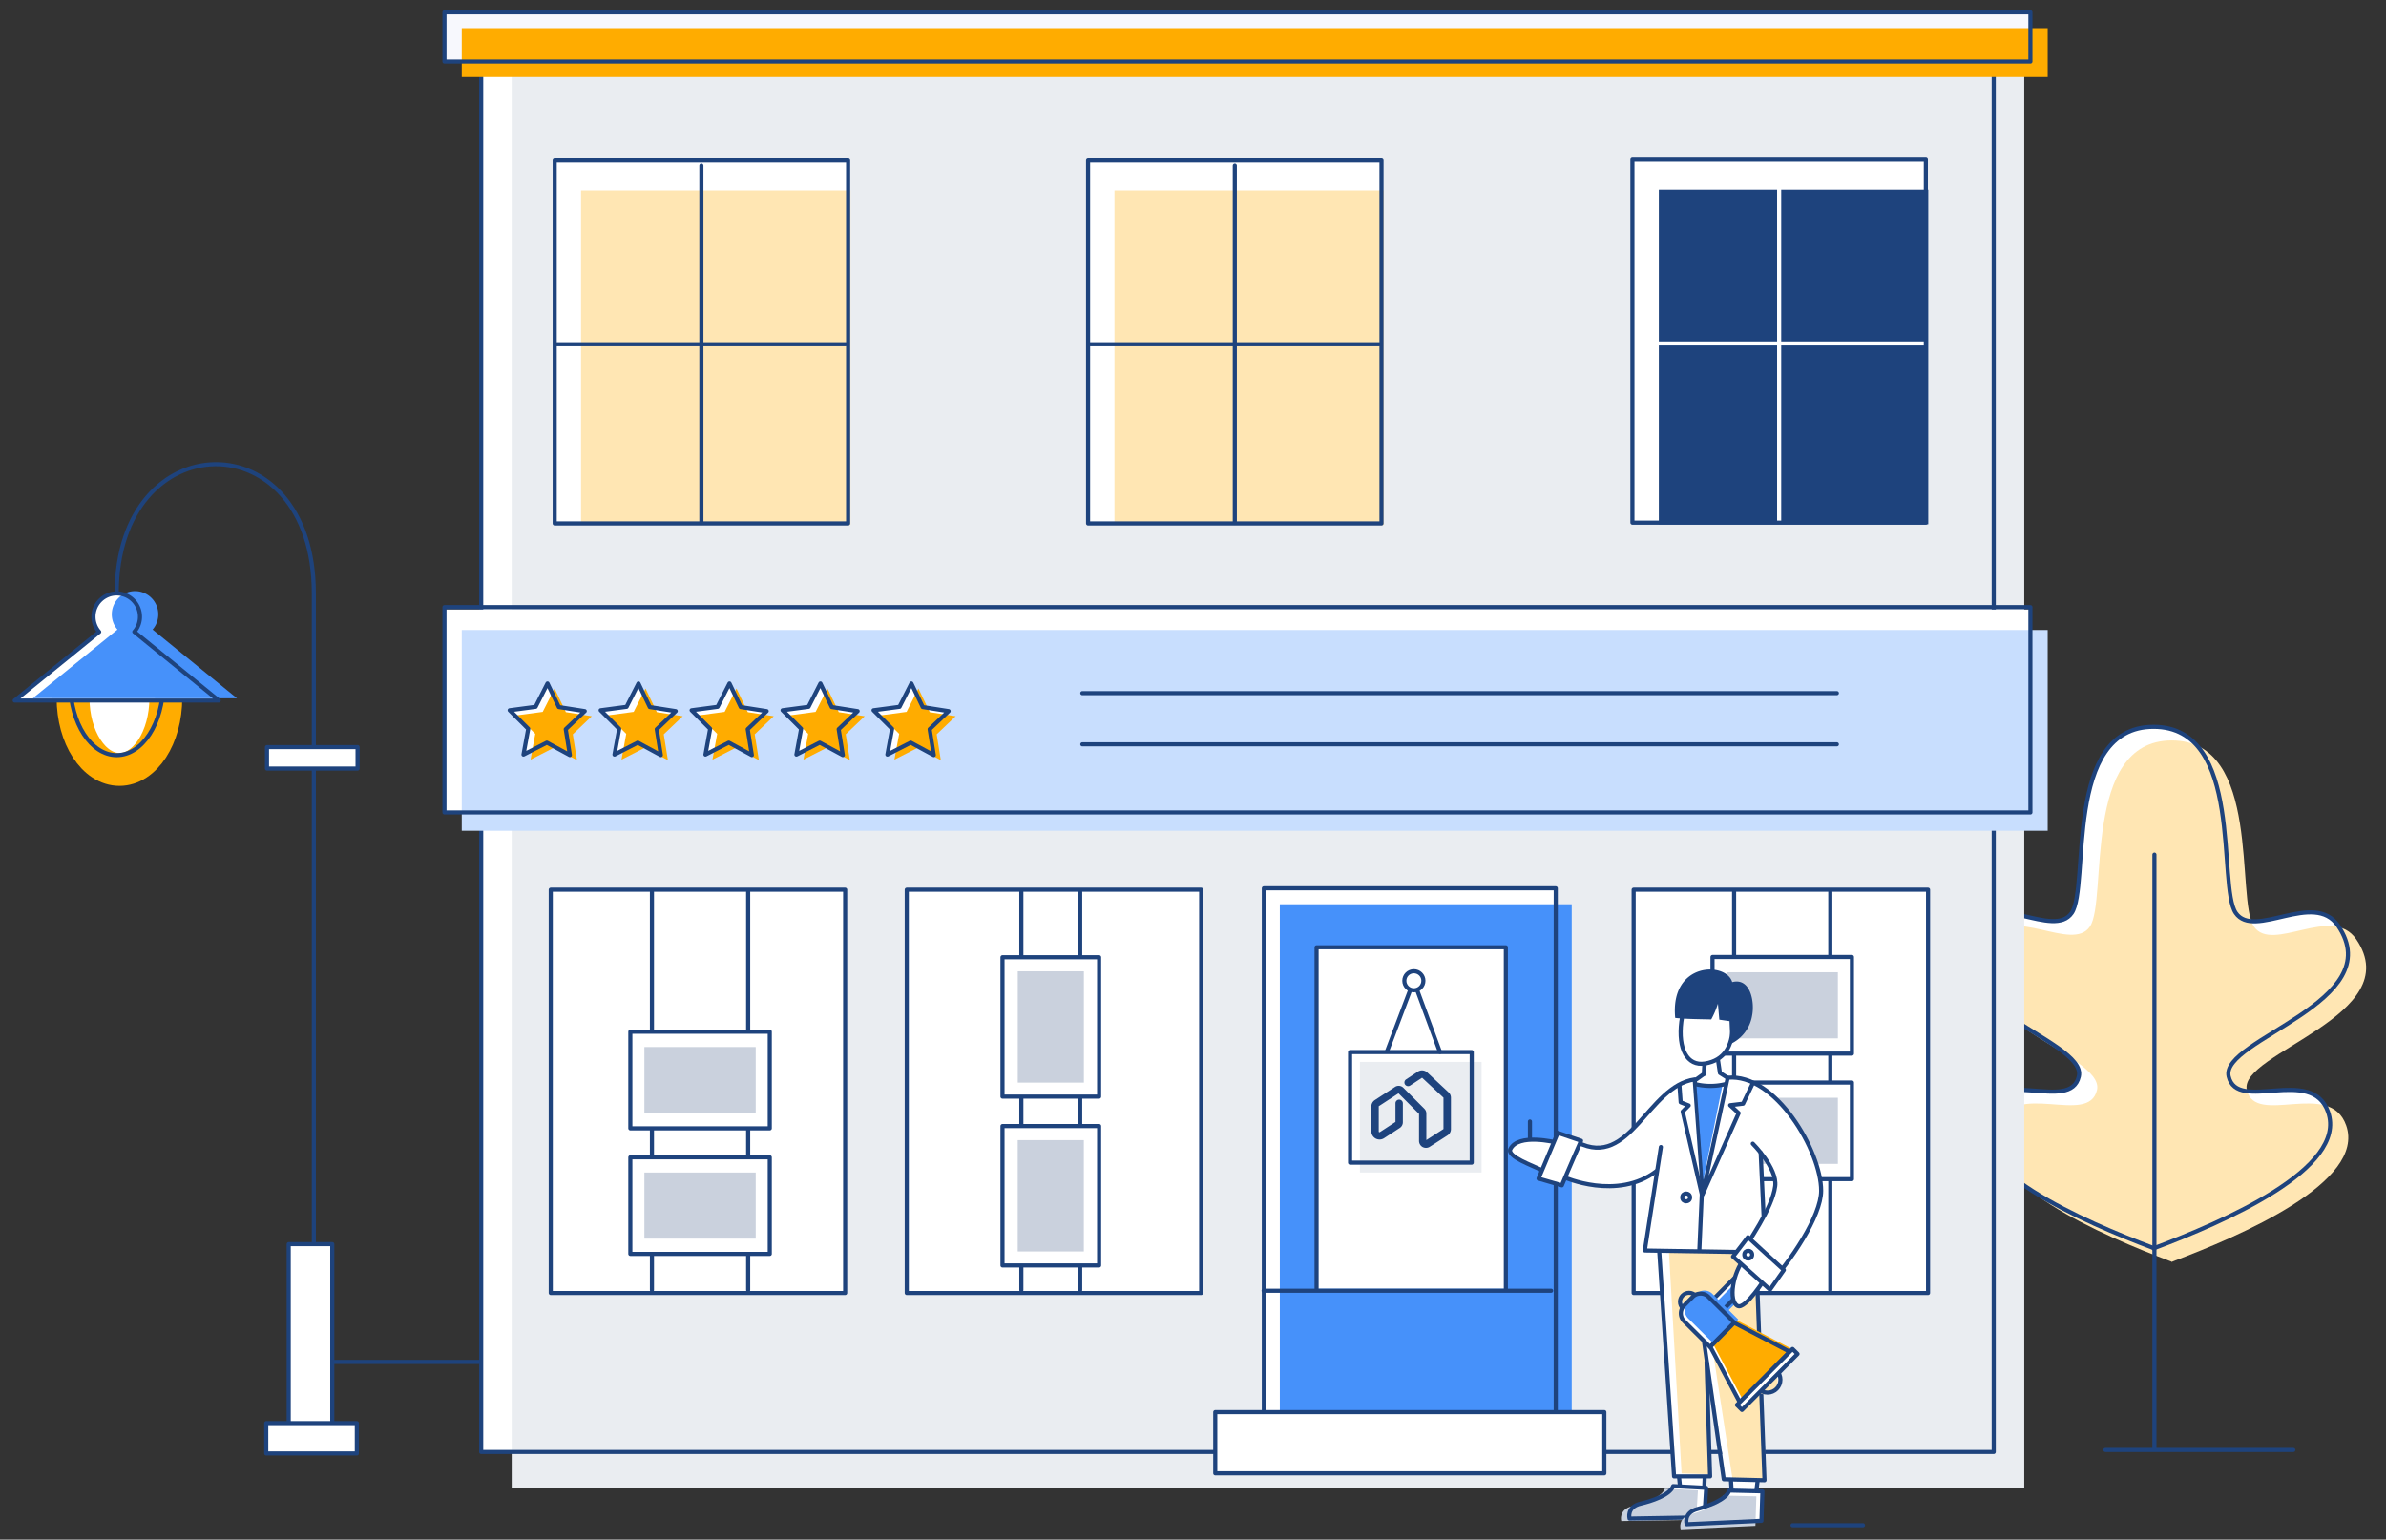 <svg xmlns="http://www.w3.org/2000/svg" viewBox="0 0 581 375"><rect x="0" y="0" width="581" height="375" fill="#333333" stroke="none"/><defs><style>.cls-1,.cls-7{fill:none;}.cls-1,.cls-8{stroke:#1e437d;}.cls-1,.cls-7,.cls-8{stroke-linecap:round;stroke-linejoin:round;}.cls-14,.cls-2,.cls-8{fill:#fff;}.cls-3{fill:#ffe6b3;}.cls-4{fill:#eaedf1;}.cls-5{fill:#c8defe;}.cls-6{fill:#1e437d;}.cls-7{stroke:#fff;}.cls-9{fill:#f7f8fd;}.cls-10{fill:#ffac00;}.cls-11{fill:#4691fa;}.cls-12{fill:#cad1dd;}.cls-13{fill:#c9d1de;}.cls-14{stroke:#ffac00;stroke-miterlimit:10;stroke-width:8px;}</style></defs><title>Hero marketing toolkit</title><g id="Layer_1" data-name="Layer 1"><line class="cls-1" x1="512.67" y1="353.16" x2="558.43" y2="353.16"/><path class="cls-2" d="M542.68,262.17c-2.07-9,39.29-18.12,26.66-36.7-5.89-8.65-20.43,3.46-24.93-3.11s2.08-45.33-20-45.33-15.52,38.88-19.93,45.33-19-5.54-24.93,3.11c-12.63,18.58,28.74,27.7,26.66,36.7S486,259.45,482,270.82c-4.82,13.78,25.65,26.87,42.33,33.14v.09l.12-.05.13.05V304c16.67-6.27,47.15-19.36,42.32-33.14C562.94,259.45,544.76,271.17,542.68,262.17Z"/><path class="cls-3" d="M547.11,265.48c-2.08-9,39.28-18.12,26.65-36.69-5.88-8.65-20.42,3.46-24.92-3.11s2.07-45.33-20-45.33-15.53,38.88-19.94,45.33-19-5.54-24.92,3.11c-12.63,18.57,28.73,27.69,26.65,36.69s-20.25-2.71-24.23,8.66c-4.82,13.78,25.66,26.87,42.33,33.14v.09l.13-.05.12.05v-.09c16.67-6.27,47.15-19.36,42.33-33.14C567.36,262.77,549.18,274.49,547.11,265.48Z"/><line class="cls-1" x1="524.61" y1="208.16" x2="524.61" y2="352.86"/><path class="cls-1" d="M542.68,262.17c-2.07-9,39.29-18.12,26.66-36.7-5.89-8.65-20.43,3.46-24.93-3.11s2.08-45.33-20-45.33-15.52,38.88-19.93,45.33-19-5.54-24.93,3.11c-12.63,18.58,28.74,27.7,26.66,36.7S486,259.45,482,270.82c-4.82,13.78,25.65,26.87,42.33,33.14v.09l.12-.05.13.05V304c16.67-6.27,47.15-19.36,42.32-33.14C562.94,259.45,544.76,271.17,542.68,262.17Z"/><line class="cls-1" x1="139" y1="331.72" x2="71.97" y2="331.72"/><path class="cls-2" d="M485.48,3.67H117.17v350H485.48V3.67Z"/><path class="cls-4" d="M492.91,6.86H124.6V362.41H492.91V6.86Z"/><path class="cls-1" d="M485.48,5.9H117.17V353.65H485.48V5.9Z"/><path class="cls-2" d="M494.41,148.44H108.23v49.45H494.41V148.44Z"/><path class="cls-5" d="M498.62,153.44H112.44v48.9H498.62v-48.9Z"/><path class="cls-1" d="M494.41,147.88H108.23v50H494.41v-50Z"/><rect class="cls-2" x="397.5" y="38.89" width="71.45" height="88.41"/><rect class="cls-6" x="403.93" y="46.18" width="65.61" height="81.51"/><line class="cls-7" x1="433.23" y1="127.15" x2="433.23" y2="40.15"/><line class="cls-7" x1="398.04" y1="83.65" x2="468.42" y2="83.65"/><rect class="cls-1" x="397.5" y="38.89" width="71.45" height="88.41"/><rect class="cls-2" x="134.11" y="216.7" width="71.69" height="98.23"/><rect class="cls-8" x="220.8" y="216.7" width="71.69" height="98.23"/><rect class="cls-8" x="397.8" y="216.7" width="71.69" height="98.23"/><rect class="cls-2" x="135.07" y="39.08" width="71.45" height="88.41"/><rect class="cls-3" x="141.49" y="46.37" width="65.61" height="81.51"/><rect class="cls-1" x="135.07" y="39.08" width="71.45" height="88.41"/><line class="cls-1" x1="170.79" y1="127.34" x2="170.79" y2="40.34"/><line class="cls-1" x1="135.6" y1="83.84" x2="205.98" y2="83.84"/><rect class="cls-2" x="264.95" y="39.08" width="71.45" height="88.41"/><rect class="cls-3" x="271.38" y="46.37" width="65.61" height="81.51"/><rect class="cls-1" x="264.95" y="39.08" width="71.45" height="88.41"/><line class="cls-1" x1="300.68" y1="127.34" x2="300.68" y2="40.34"/><line class="cls-1" x1="265.49" y1="83.84" x2="335.87" y2="83.84"/><path class="cls-9" d="M494.41,3H108.23V15H494.41V3Z"/><path class="cls-10" d="M498.62,6.86H112.44V18.77H498.62V6.86Z"/><path class="cls-1" d="M494.41,3H108.23V15H494.41V3Z"/><rect class="cls-2" x="307.75" y="216.36" width="71.08" height="133.12"/><rect class="cls-11" x="311.64" y="220.25" width="71.08" height="133.12"/><rect class="cls-1" x="307.75" y="216.36" width="71.08" height="133.12"/><polyline class="cls-8" points="366.68 313.89 366.68 230.73 320.59 230.73 320.59 313.89"/><rect class="cls-8" x="295.92" y="343.94" width="94.74" height="14.91"/><line class="cls-8" x1="372.55" y1="283.16" x2="372.55" y2="273.16"/><line class="cls-8" x1="307.69" y1="314.38" x2="377.71" y2="314.38"/><line class="cls-1" x1="158.75" y1="217.2" x2="158.75" y2="314.21"/><line class="cls-1" x1="182.18" y1="217.2" x2="182.18" y2="314.21"/><rect class="cls-8" x="153.49" y="281.88" width="33.95" height="23.53"/><rect class="cls-12" x="156.91" y="285.59" width="27.11" height="16.1"/><rect class="cls-8" x="153.49" y="251.3" width="33.95" height="23.53"/><rect class="cls-12" x="156.91" y="255.02" width="27.11" height="16.1"/><line class="cls-1" x1="422.26" y1="217.2" x2="422.26" y2="314.21"/><line class="cls-1" x1="445.69" y1="217.2" x2="445.69" y2="314.21"/><rect class="cls-8" x="417" y="263.67" width="33.95" height="23.53"/><rect class="cls-12" x="420.42" y="267.38" width="27.11" height="16.1"/><rect class="cls-8" x="417" y="233.09" width="33.95" height="23.53"/><rect class="cls-12" x="420.42" y="236.81" width="27.11" height="16.1"/><line class="cls-1" x1="248.7" y1="217.2" x2="248.7" y2="314.21"/><line class="cls-1" x1="263.03" y1="217.2" x2="263.03" y2="314.21"/><rect class="cls-8" x="238.89" y="279.48" width="33.95" height="23.53" transform="translate(547.12 35.38) rotate(90)"/><rect class="cls-12" x="242.32" y="283.2" width="27.11" height="16.1" transform="translate(547.12 35.38) rotate(90)"/><rect class="cls-8" x="238.89" y="238.36" width="33.95" height="23.53" transform="translate(506 -5.74) rotate(90)"/><rect class="cls-12" x="242.32" y="242.07" width="27.11" height="16.1" transform="translate(506 -5.74) rotate(90)"/><line class="cls-1" x1="263.55" y1="181.29" x2="447.28" y2="181.29"/><line class="cls-1" x1="263.55" y1="168.83" x2="447.28" y2="168.83"/><rect class="cls-1" x="134.11" y="216.7" width="71.69" height="98.23"/><rect class="cls-4" x="331.15" y="258.65" width="29.62" height="26.93"/><rect class="cls-1" x="328.75" y="256.25" width="29.62" height="26.93"/><path class="cls-6" d="M352.74,266.06l-5.19-4.84a1.86,1.86,0,0,0-2.31-.2l-2.85,1.88a.89.89,0,0,0-.39.57.89.89,0,0,0,.7,1.06.86.86,0,0,0,.68-.13l2.85-1.87a.06.06,0,0,1,.09,0l5.17,4.82V275l-4.17,2.68v-6.44a1.66,1.66,0,0,0-.49-1.19l-5.12-5.12a1.63,1.63,0,0,0-2-.21l-4.92,3.21a1.87,1.87,0,0,0-.86,1.58v6.09a2,2,0,0,0,3.05,1.65l3.86-2.51a1.68,1.68,0,0,0,.76-1.4v-4.61a.9.9,0,1,0-1.8,0v4.54l-3.8,2.48a.18.18,0,0,1-.18,0,.16.16,0,0,1-.09-.15v-6.09a.08.08,0,0,1,0-.07l4.81-3.14,5,5v6.59a1.71,1.71,0,0,0,.88,1.49,1.76,1.76,0,0,0,.81.2,1.72,1.72,0,0,0,.91-.26l4.35-2.79a1.8,1.8,0,0,0,.82-1.51v-7.65A1.77,1.77,0,0,0,352.74,266.06Z"/><polyline class="cls-1" points="337.74 256.07 344.24 238.88 350.62 256.2"/><circle class="cls-8" cx="344.28" cy="238.88" r="2.32"/><path class="cls-8" d="M375.38,285c-2.07-1.11-8.49-3.26-7.59-5.12,1.88-3.91,11-1.64,11-1.64"/><polygon class="cls-2" points="420.73 262.55 418.81 261.34 418.17 257.06 415.13 257.79 414.95 261.55 412.78 263.11 416.31 270.44 420.73 262.55"/><polyline class="cls-1" points="420.73 262.55 418.81 261.34 418.17 257.06 415.13 257.79 414.95 261.55 412.78 263.11"/><line class="cls-8" x1="415.13" y1="257.79" x2="414.96" y2="261.55"/><polyline class="cls-2" points="415.83 354.27 414.89 364.78 409.29 364.22 408.36 354.63"/><polyline class="cls-1" points="415.33 354.22 414.89 364.78 409.29 364.22 408.36 354.63"/><path class="cls-2" d="M415.46,362.39l-.44,7.17-18.22.31s-.79-2.83,2.74-3.64c2.38-.55,7.09-2,7.88-4.26Z"/><path class="cls-13" d="M413.45,363l-.44,7.17-18.22.31s-.79-2.83,2.74-3.64c2.38-.55,7.09-2,7.88-4.26Z"/><path class="cls-1" d="M415.46,362.39l-.44,7.17-18.22.31s-.79-2.83,2.74-3.64c2.38-.55,7.09-2,7.88-4.26Z"/><polygon class="cls-2" points="403.9 304.78 407.89 359.51 416.42 359.65 414.96 324.87 412.78 304.78 403.9 304.78"/><polygon class="cls-3" points="406.38 304.63 409.47 358.89 416.27 359.07 414.38 303.91 406.58 302.82 406.38 304.63"/><polyline class="cls-2" points="428.68 355.32 427.33 365.78 421.75 365 421.2 355.39"/><polyline class="cls-1" points="428.66 355.3 427.35 365.77 421.77 365.02 421.18 355.4"/><path class="cls-2" d="M429.15,363.24l-.23,7.18-18.21.84s-.87-2.8,2.64-3.72c2.35-.61,7-2.24,7.74-4.49Z"/><path class="cls-13" d="M427.68,364.46l-.23,7.19-18.2.84s-.87-2.8,2.63-3.72c2.36-.62,7-2.24,7.75-4.49Z"/><path class="cls-1" d="M429.15,363.24l-.23,7.18-18.21.84s-.87-2.8,2.64-3.72c2.35-.61,7-2.24,7.74-4.49Z"/><polyline class="cls-2" points="411.47 301.43 420.33 360.43 428.59 360.89 425.27 302.99"/><polyline class="cls-3" points="411.46 303.38 413.51 316.89 415.13 316.31 421.85 360.05 430.1 360.51 427.48 305.06"/><path class="cls-2" d="M409.23,249.67c0,6.72,2.81,10.6,7,9.35,4.65-1.38,6.06-5.13,5.52-9.78s-3.59-7.51-7.44-7.07-5.14,2.82-5.1,7.5"/><path class="cls-8" d="M409.41,248.86c-.82,6.66,1.41,10.87,5.76,10.18,4.78-.77,6.66-4.3,6.74-9s-2.59-7.91-6.46-8S410,244.21,409.41,248.86Z"/><path class="cls-1" d="M404.05,305.07l3.59,54.53,8.78,0-.87-27.8"/><line class="cls-1" x1="453.64" y1="371.5" x2="436.5" y2="371.5"/><polyline class="cls-1" points="413.51 316.86 419.74 360.3 429.66 360.54 427.62 305.14"/><circle class="cls-2" cx="430.39" cy="336.04" r="3.15"/><circle class="cls-3" cx="429.72" cy="336.45" r="3.15"/><circle class="cls-1" cx="430.39" cy="336.04" r="3.15"/><circle class="cls-2" cx="411.28" cy="317.07" r="2.19"/><circle class="cls-3" cx="411.69" cy="316.27" r="2.19"/><circle class="cls-1" cx="411.28" cy="317.07" r="2.19"/><rect class="cls-2" x="416.66" y="312.51" width="10.32" height="3.51" transform="translate(-98.39 392.24) rotate(-45.21)"/><rect class="cls-11" x="417.78" y="312.83" width="10.32" height="3.51" transform="translate(-98.28 393.13) rotate(-45.21)"/><rect class="cls-1" x="416.66" y="312.51" width="10.32" height="3.51" transform="translate(-98.39 392.24) rotate(-45.21)"/><path class="cls-2" d="M412.19,316.82h8.88a0,0,0,0,1,0,0v8.4a0,0,0,0,1,0,0h-8.88a2.74,2.74,0,0,1-2.74-2.74v-2.93a2.74,2.74,0,0,1,2.74-2.74Z" transform="translate(346.7 -199.36) rotate(44.79)"/><path class="cls-11" d="M413.16,316.1H422a0,0,0,0,1,0,0v8.4a0,0,0,0,1,0,0h-8.88a2.74,2.74,0,0,1-2.74-2.74v-2.93A2.74,2.74,0,0,1,413.16,316.1Z" transform="translate(346.48 -200.25) rotate(44.79)"/><path class="cls-1" d="M412.19,316.82h8.88a0,0,0,0,1,0,0v8.4a0,0,0,0,1,0,0h-8.88a2.74,2.74,0,0,1-2.74-2.74v-2.93a2.74,2.74,0,0,1,2.74-2.74Z" transform="translate(346.7 -199.36) rotate(44.79)"/><polygon class="cls-2" points="422.28 322.19 435.83 329.25 423.63 341.53 416.48 328.04 422.28 322.19"/><polygon class="cls-10" points="423.02 321.61 436.57 328.67 424.37 340.95 417.21 327.46 423.02 321.61"/><polygon class="cls-1" points="422.28 322.19 435.83 329.25 423.63 341.53 416.48 328.04 422.28 322.19"/><rect class="cls-8" x="429.48" y="326.38" width="1.72" height="19.22" transform="translate(361.63 -205.64) rotate(44.79)"/><path class="cls-2" d="M403.75,284.08c-6.4,9-22.95,2.64-22.95,2.64s2.9-4,2.63-8.28c11.1,6.58,20.7-13.73,29.23-15.53l3.4,6.85,4.62-7.27c11,0,21.25,12.55,22.76,26.93-.32,6.21-7.2,18.72-12.68,23.64-1.48-1-5.46-6.05-6.64-7.37,0,0,8.72-13.78,8.15-17.94s-5.3-9.19-5.3-9.19l1.76,2.56.9,14-4.92,9.27-23.91,0Z"/><polyline class="cls-1" points="423.95 304.96 400.52 304.58 404.43 279.38"/><line class="cls-1" x1="414.39" y1="290.94" x2="413.8" y2="304.36"/><path class="cls-8" d="M424.78,306.57c-2.79,3.24-4,10.35-1.65,11.52,1.85.93,6.77-6.83,6.77-6.83"/><path class="cls-1" d="M426.81,278.56s6,5.95,5.46,10.33c-.71,5.63-6.72,13.53-8.32,16.83,2.08,2.27,6.51,7.49,6.51,7.49,5.49-5.87,13-16.95,13-23.19,0-9.65-11.1-28.62-22.75-27.53l-6.14,28.45,8.8-19.82-2.07-1.92,3.15-.38,2.41-5.06"/><path class="cls-1" d="M403.37,285.21c-9.59,7.34-22.57,1.51-22.57,1.51l3.39-8.47c12.75,6.53,17.06-13.74,28.47-15.34l2,27.39"/><line class="cls-1" x1="428.73" y1="280.8" x2="429.44" y2="296.07"/><path class="cls-8" d="M385,277.84s-3.27,7.45-4.68,10.87l-5.68-1.65,4.68-11.14Z"/><path class="cls-11" d="M419.44,264.25c-2.65.59-4.67.74-6.34.15l1.67,23Z"/><polyline class="cls-1" points="414.41 290.94 409.74 270.74 411.21 269.26 409.25 268.48 408.95 264.35"/><path class="cls-8" d="M425.63,301.33s6,5.52,8.75,8L431,314.13l-9-8.06Z"/><circle class="cls-8" cx="425.7" cy="305.6" r="0.95"/><circle class="cls-8" cx="410.59" cy="291.65" r="0.95"/><path class="cls-6" d="M407.92,247.93c2.36.3,6.81.32,8.77.37a21.08,21.08,0,0,0,1.63-3.83l.34,3.89,2.48.36.25,5.56a9.28,9.28,0,0,0,5.26-6.94c.67-3.39-.45-9.29-4.85-8.13C420.35,234.17,406.59,234.22,407.92,247.93Z"/><path class="cls-8" d="M420.16,264.05a15.41,15.41,0,0,1-7.37,0"/><polygon class="cls-2" points="136.08 172.22 142.39 173.21 137.76 177.61 138.77 183.92 133.16 180.88 127.47 183.79 128.63 177.51 124.11 173 130.43 172.16 133.32 166.47 136.08 172.22"/><polygon class="cls-10" points="137.8 173.46 144.1 174.45 139.48 178.85 140.49 185.15 134.87 182.12 129.19 185.02 130.34 178.74 125.82 174.24 132.15 173.39 135.04 167.7 137.8 173.46"/><polygon class="cls-1" points="136.08 172.22 142.39 173.21 137.76 177.61 138.77 183.92 133.16 180.88 127.47 183.79 128.63 177.51 124.11 173 130.43 172.16 133.32 166.47 136.08 172.22"/><polygon class="cls-2" points="158.23 172.22 164.54 173.21 159.92 177.61 160.92 183.92 155.31 180.88 149.63 183.79 150.78 177.51 146.26 173 152.58 172.16 155.47 166.47 158.23 172.22"/><polygon class="cls-10" points="159.95 173.46 166.25 174.45 161.63 178.85 162.64 185.15 157.02 182.12 151.34 185.02 152.49 178.74 147.97 174.24 154.3 173.39 157.19 167.7 159.95 173.46"/><polygon class="cls-1" points="158.23 172.22 164.54 173.21 159.92 177.61 160.92 183.92 155.31 180.88 149.63 183.79 150.78 177.51 146.26 173 152.58 172.16 155.47 166.47 158.23 172.22"/><polygon class="cls-2" points="180.38 172.22 186.69 173.21 182.07 177.61 183.08 183.92 177.46 180.88 171.78 183.79 172.93 177.51 168.41 173 174.74 172.16 177.63 166.47 180.38 172.22"/><polygon class="cls-10" points="182.1 173.46 188.41 174.45 183.78 178.85 184.79 185.15 179.18 182.12 173.49 185.02 174.64 178.74 170.12 174.24 176.45 173.39 179.34 167.7 182.1 173.46"/><polygon class="cls-1" points="180.38 172.22 186.69 173.21 182.07 177.61 183.08 183.92 177.46 180.88 171.78 183.79 172.93 177.51 168.41 173 174.74 172.16 177.63 166.47 180.38 172.22"/><polygon class="cls-2" points="202.54 172.22 208.84 173.21 204.22 177.61 205.23 183.92 199.61 180.88 193.93 183.79 195.08 177.51 190.56 173 196.89 172.16 199.78 166.47 202.54 172.22"/><polygon class="cls-10" points="204.25 173.46 210.56 174.45 205.94 178.85 206.94 185.15 201.33 182.12 195.64 185.02 196.79 178.74 192.28 174.24 198.6 173.39 201.49 167.7 204.25 173.46"/><polygon class="cls-1" points="202.54 172.22 208.84 173.21 204.22 177.61 205.23 183.92 199.61 180.88 193.93 183.79 195.08 177.51 190.56 173 196.89 172.16 199.78 166.47 202.54 172.22"/><polygon class="cls-2" points="224.69 172.22 230.99 173.21 226.37 177.61 227.38 183.92 221.76 180.88 216.08 183.79 217.23 177.51 212.71 173 219.04 172.16 221.93 166.47 224.69 172.22"/><polygon class="cls-10" points="226.4 173.46 232.71 174.45 228.09 178.85 229.09 185.15 223.48 182.12 217.79 185.02 218.95 178.74 214.43 174.24 220.75 173.39 223.64 167.7 226.4 173.46"/><polygon class="cls-1" points="224.69 172.22 230.99 173.21 226.37 177.61 227.38 183.92 221.76 180.88 216.08 183.79 217.23 177.51 212.71 173 219.04 172.16 221.93 166.47 224.69 172.22"/><path class="cls-14" d="M17.79,170c0,9.61,5.06,17.41,11.3,17.41S40.38,179.6,40.38,170"/><path class="cls-1" d="M17.13,166.52c0,9.61,5.05,17.41,11.29,17.41s11.3-7.8,11.3-17.41Z"/><path class="cls-2" d="M3.58,170.63l20.57-16.72a5.6,5.6,0,0,1-1.39-3.71,5.66,5.66,0,1,1,11.32,0,5.6,5.6,0,0,1-1.37,3.69l20.55,16.74Z"/><path class="cls-11" d="M8,170.06,28.6,153.34a5.66,5.66,0,1,1,8.56,0l20.55,16.75Z"/><path class="cls-1" d="M3.58,170.63l20.57-16.72a5.6,5.6,0,0,1-1.39-3.71,5.66,5.66,0,1,1,11.32,0,5.6,5.6,0,0,1-1.37,3.69l20.55,16.74Z"/><rect class="cls-8" x="70.29" y="303.03" width="10.61" height="50.24" transform="translate(151.2 656.3) rotate(-180)"/><path class="cls-1" d="M28.42,144.53c0-41.56,48-42.38,48,0v158"/><rect class="cls-8" x="65.02" y="181.97" width="22.06" height="5.23" transform="translate(152.09 369.17) rotate(-180)"/><rect class="cls-8" x="64.82" y="346.61" width="22.06" height="7.39" transform="translate(151.71 700.62) rotate(-180)"/></g></svg>